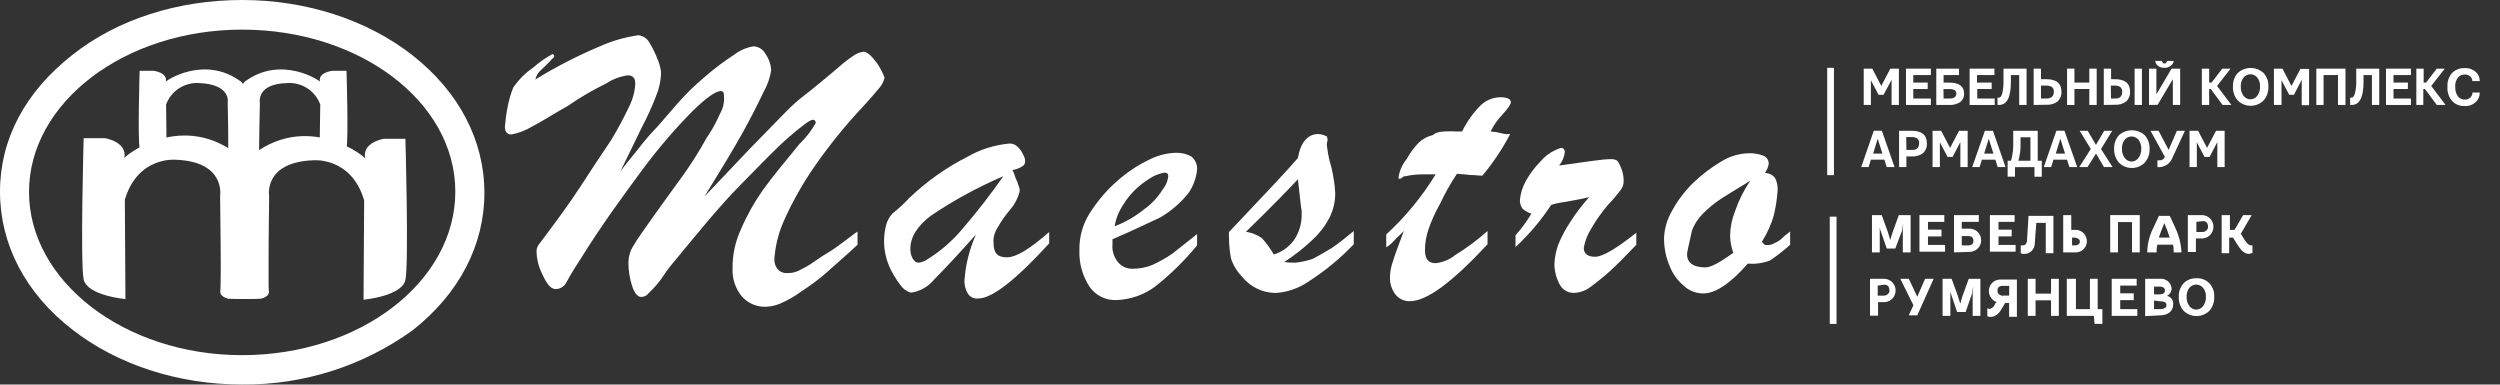 <?xml version="1.0" encoding="UTF-8"?> <svg xmlns="http://www.w3.org/2000/svg" id="_Слой_1" data-name="Слой_1" version="1.1" viewBox="0 0 369.69 56.86"><rect x="0" y="0" width="369.69" height="56.86" fill="#333333" stroke="none"/><defs><style> .st0 { isolation: isolate; } .st1 { fill: #fff; } </style></defs><path class="st1" d="M126.81,34.23v1.96c-1.78,1.68-3.36,2.99-4.59,4.12-1.18,1.03-2.43,1.96-3.74,2.8-.97.72-2.02,1.32-3.13,1.79-.68.29-1.41.45-2.15.46-1.36.04-2.67-.55-3.55-1.59-.93-1.16-1.4-2.63-1.32-4.12-.02-1.97.4-3.92,1.22-5.7.87-2.04,1.95-3.98,3.23-5.8,1.49-2.09,3.27-4.18,5.42-6.83.96-.92,1.78-1.98,2.43-3.13,0-.19-.09-.47-.38-.47h-.09c-.37,0-1.49.84-3.36,2.43s-4.18,4.02-7.31,7.2-6.08,6.83-9.64,11.14c-.64.74-1.24,1.52-1.78,2.34-.61.92-1.34,1.77-2.15,2.52-.25.36-.67.57-1.12.56-.47,0-.94-.47-1.32-1.59-.37-1.15-.56-2.35-.55-3.55.02-.86.27-1.71.74-2.43.47-.85,1.6-2.43,3.13-4.59s2.99-4.12,4.12-5.7c1.3-1.8,2.48-3.68,3.55-5.62.8-1.16,1.48-2.4,2.04-3.69.42-.74.61-1.59.56-2.43,0-.55-.09-.84-.47-.84-.75,0-2.09.93-4.12,2.89-2.66,2.69-5.13,5.57-7.39,8.61-2.9,3.93-6.08,8.23-9.27,13.38-1.12,1.68-1.78,2.89-2.15,3.55-.32.52-.88.84-1.49.85-.75,0-1.32-.75-1.96-2.15-.57-1.1-.87-2.32-.88-3.56.03-.34.16-.67.38-.93,2.53-3.36,4.59-6.17,6.17-8.61s3-4.59,4.4-6.65c1.03-1.69,1.97-3.43,2.81-5.22.5-1.02.79-2.14.84-3.28,0-.84-.38-1.21-1.12-1.21-1.14.17-2.23.58-3.19,1.21-1.95.95-3.83,2.04-5.61,3.28-2.34,1.31-4.02,2.43-5.42,3.13-.92.55-1.94.94-3,1.13-.56,0-.94-.38-.94-1.13.09-.93.19-1.87.38-2.8.18-1.03.47-2.03.85-3,.8-1.18,1.81-2.19,2.99-2.99.86-.76,1.8-1.42,2.81-1.97.1,0,.19.09.28.28-.03.16-.13.31-.28.38-.56.66-1.21,1.22-1.78,1.78-.37.36-.63.81-.75,1.32,3.02-1.86,6.18-3.49,9.46-4.87,1.84-.83,3.8-1.4,5.8-1.68.71.09,1.32.52,1.65,1.15.48.8.89,1.65,1.22,2.53.24.57.39,1.17.46,1.78-.01,1.22-.27,2.43-.74,3.55-.6,1.57-1.3,3.1-2.09,4.59-.85,1.78-1.96,4.02-3.19,6.55.94-1.31,1.96-2.43,2.81-3.55.85-1.09,1.76-2.14,2.72-3.13.84-.93,1.78-2.09,2.71-3.13,1.28-1.49,2.68-2.86,4.18-4.12,1.4-1.23,2.9-2.36,4.46-3.37.82-.63,1.79-1.04,2.81-1.21.75.03,1.43.46,1.78,1.13.5.71.79,1.55.84,2.42-.18,1.12-.56,2.2-1.12,3.19-.75,1.59-1.78,3.65-3.13,6.08s-3.28,5.61-5.62,9.4l6.83-7.2c2.34-2.43,4.12-4.18,5.22-5.34.88-.91,1.83-1.75,2.84-2.52,1.12-.85,2.09-1.69,3.13-2.53s1.97-1.68,2.53-2.15c.54-.44,1.1-.84,1.68-1.22.4-.25.85-.4,1.32-.46.47,0,1.12.55,1.96,1.68.46.67.84,1.39,1.12,2.15-.11.55-.37,1.07-.74,1.49-.47.56-1.32,1.59-2.81,3.19-2.48,2.67-4.76,5.51-6.83,8.5-1.7,2.45-3.17,5.05-4.4,7.77-.82,1.77-1.33,3.67-1.49,5.61-.09.63.08,1.27.47,1.78.38.41.94.62,1.49.56.58.01,1.16-.12,1.68-.38.47-.28,1.13-.56,1.69-.94s1.21-.84,1.78-1.21c.84-.48,1.66-1.01,2.43-1.59.74-.56,1.31-.94,1.78-1.32s.69-.51.97-.7Z"></path><path class="st1" d="M134.58,29.17c2.52-2.4,5.39-4.42,8.49-5.99,1.92-1.1,4.06-1.77,6.27-1.96.42.01.82.18,1.13.47.36.34.65.75.84,1.21.18.28.28.61.28.94.02.3-.13.58-.38.74-.46.29-.96.48-1.49.56.2.39.35.8.47,1.22.2.39.36.79.47,1.21.12.26.16.56.09.85-.25.93-.7,1.79-1.32,2.52-.75.86-1.41,1.81-1.96,2.81-.41.64-.61,1.39-.55,2.15,0,1.49.55,2.15,1.96,2.15s3.36-1.21,6.27-3.74v1.68c-4.87,5.33-8.42,8.14-10.45,8.14-.64.1-1.27-.2-1.6-.75-.38-.65-.54-1.4-.46-2.15.18-2.26.75-4.47,1.68-6.54-2.81,3.13-4.87,5.33-6.17,6.63-.86,1.06-2.09,1.77-3.44,1.96-.63-.18-1.18-.57-1.55-1.11-.67-.87-1.23-1.81-1.68-2.81-.48-1.16-.74-2.39-.75-3.65,0-.79.1-1.57.28-2.34.16-.66.48-1.27.94-1.78.94-.74,1.82-1.55,2.62-2.44ZM148.42,26.03c-3.73,1.6-7.3,3.54-10.67,5.8-2.15,1.59-3.13,3.27-3.13,4.96-.01.52.11,1.04.37,1.49.28.38.47.56.85.56.4-.04.78-.17,1.12-.38,2.04-1.24,3.86-2.81,5.39-4.65,2.16-2.51,4.19-5.12,6.08-7.84v.04Z"></path><path class="st1" d="M164.51,35.34v.75c-.1.98.21,1.96.85,2.72.54.62,1.33.96,2.15.93.99,0,1.98-.19,2.89-.56,1.04-.47,2.03-1.03,2.97-1.68.93-.74,2.15-1.68,3.65-2.89v1.68c-1.81,2.2-3.85,4.21-6.08,5.99-1.67,1.28-3.7,2.01-5.8,2.09-1.59.09-3.11-.66-4.02-1.96-1.05-1.61-1.58-3.51-1.5-5.43-.04-1.92.48-3.8,1.5-5.42,1.24-1.97,2.78-3.73,4.58-5.22,1.34-1.13,2.81-2.07,4.4-2.81,1.23-.6,2.57-.92,3.93-.94.75,0,1.5.19,2.15.56.53.44.84,1.09.85,1.78-.1,1.31-.55,2.58-1.31,3.66-1.15,1.42-2.54,2.62-4.12,3.55-2.31,1.08-4.65,2.2-7.08,3.23ZM164.8,33.47c1.59-.6,3.08-1.46,4.4-2.53,1.09-.77,2.01-1.76,2.71-2.89.47-.56.76-1.24.85-1.96.04-.27-.14-.52-.4-.56-.05,0-.11,0-.16,0-.59.1-1.15.29-1.68.56-.84.48-1.63,1.04-2.35,1.68-.82.74-1.52,1.59-2.09,2.53-.64.96-1.07,2.04-1.26,3.18h0Z"></path><path class="st1" d="M181.73,35.06v-.74c4.95-5.22,8.42-8.89,10.2-10.95.38-2.34,1.49-3.55,2.99-3.55.46.02.91.15,1.32.38l.09.55c-.12.3-.16.62-.09.94.08.7.2,1.4.37,2.09.25.8.44,1.61.56,2.43.15.77.24,1.55.28,2.34,0,1.27-.28,2.51-.85,3.65-.65,1.23-1.5,2.33-2.52,3.27-1.29,1.22-2.69,2.32-4.18,3.28.56.08,1.12.11,1.68.09.86-.09,1.71-.28,2.53-.56.93-.47,1.87-1.04,2.8-1.59,1.13-.75,2.25-1.69,3.28-2.53v1.96c-1.96,2.06-4.16,3.88-6.55,5.42-1.46,1.04-3.18,1.66-4.96,1.78-1.92,0-3.73-.85-4.95-2.33-.75-.77-1.33-1.7-1.68-2.72-.21-1.06-.31-2.14-.31-3.22ZM192.4,30.69l-.47-4.18c-1.22,1.31-3.74,3.93-7.68,7.76.84.13,1.64.45,2.34.93.68.75,1.27,1.56,1.78,2.43,1.21-.37,2.26-1.13,3-2.15.74-1.11,1.13-2.42,1.12-3.75v-.47c0-.19-.08-.38-.08-.55v-.02Z"></path><path class="st1" d="M214.95,19.44h1.26c.71-1.46,1.66-2.79,2.81-3.93.77-.7,1.76-1.1,2.8-1.13,1.13,0,1.6.28,1.6.75,0,.28-.38.85-1.22,1.78-.72.74-1.32,1.6-1.78,2.53.57.04,1.13.13,1.68.28.4.12.81.15,1.22.09-1.14,2.2-2.52,4.27-4.12,6.17-.47,0-.94-.09-1.32-.09-.38.02-.75-.02-1.12-.09-.38,0-.85-.09-1.32-.09-.95,1.43-1.79,2.93-2.52,4.49-.66,1.15-1.21,2.37-1.65,3.63-.36,1.01-.55,2.07-.55,3.13,0,1.32.46,1.96,1.59,1.96,1.06-.12,2.07-.54,2.89-1.21,1.69-1.04,3.29-2.23,4.77-3.55v1.96c-5.22,5.61-8.97,8.42-11.49,8.42-.8.02-1.57-.33-2.09-.94-.56-.72-.86-1.61-.85-2.53.01-.86.17-1.71.47-2.52.28-.94.85-2.43,1.59-4.4l-.74.74c-.28.28-.47.38-.56.56l-.56.56c-.23.22-.48.41-.75.56v-1.9c2.84-2.61,5.3-5.6,7.31-8.89h-1.95c-.85,0-1.7.1-2.53.28-.22,0-.44.1-.56.28-.11.07-.24.11-.37.09q-.09,0-.09-.09c.12-1.03.54-2.01,1.21-2.81.48-.89,1.08-1.7,1.78-2.43.58-.56,1.3-.94,2.09-1.12.53-.56,1.65-.56,3.06-.56Z"></path><path class="st1" d="M224.11,36.57v-1.78c.88-.98,1.67-2.05,2.34-3.19-.48-.16-.93-.41-1.31-.75-.27-.38-.4-.84-.38-1.31.1-.95.38-1.87.84-2.72.58-1.06,1.31-2.03,2.15-2.89.63-.77,1.43-1.38,2.34-1.78.24-.11.5-.2.75-.28.3-.01.55.22.56.52,0,.01,0,.02,0,.03v.09c-.08.73-.38,1.41-.85,1.97,4.02-.56,6.46-.94,7.48-.94.29-.03.58,0,.85.09.38.09.56.56.85,1.21.25.62.38,1.29.37,1.96,0,.48-.17.94-.46,1.32-.55.73-1.14,1.43-1.78,2.09-.95,1.1-1.8,2.29-2.53,3.55-.57.88-.95,1.87-1.13,2.9,0,.84.56,1.31,1.68,1.31s3.13-1.21,6.09-3.55v1.78c-1.6,1.68-2.9,2.99-3.94,3.93-.92.83-1.89,1.61-2.89,2.34-.68.51-1.49.8-2.34.84-.85.04-1.65-.39-2.09-1.12-.56-.97-.85-2.07-.85-3.19.05-.96.24-1.9.56-2.8.48-1.18,1.08-2.31,1.78-3.37.83-1.3,1.77-2.53,2.8-3.68-.47.09-1.13.28-1.78.38s-1.32.28-2.15.38c-.57.08-1.13.21-1.68.38-1.51,2.3-3.29,4.4-5.3,6.27Z"></path><path class="st1" d="M264.72,34.23v1.96c-.94.85-1.94,1.64-3,2.34-1.04.39-2.16.54-3.27.46-2.53,2.9-4.77,4.4-6.55,4.4-1.08.02-2.12-.39-2.9-1.12-.93-.78-1.65-1.78-2.09-2.9-.56-1.3-.84-2.7-.84-4.12.05-1.45.47-2.87,1.21-4.12.83-1.52,1.89-2.91,3.13-4.12,1.25-1.19,2.63-2.25,4.12-3.13,1.24-.77,2.66-1.19,4.12-1.22.74-.02,1.47.11,2.15.38.48.21.78.7.75,1.22-.09.47-.28.92-.56,1.31.59.01,1.14.29,1.5.75.31.61.43,1.29.37,1.96-.09,1.2-.28,2.38-.55,3.55-.4,1.39-1,2.71-1.78,3.93l.46.47h.47c.34,0,.66-.09.94-.28.3-.12.58-.28.84-.47.47-.45.96-.87,1.48-1.25ZM258.82,26.73c-1.59.94-2.89,1.79-4.12,2.53-1.05.68-2.02,1.46-2.89,2.34-.69.69-1.23,1.52-1.59,2.43-.47,2.15-.75,3.27-.75,3.55,0,1.22.85,1.96,2.72,1.96.84,0,2.15-.74,4.12-2.15-.29-.81-.45-1.67-.47-2.53.02-1.25.27-2.49.74-3.65.54-1.59,1.3-3.1,2.25-4.49Z"></path><path class="st1" d="M39.59,29.11l.09,13.75c.02.68-.52,1.25-1.2,1.28h-.18c-1.52.09-3.03.09-4.55,0,0,0-1.46-.25-1.12-1.28.09-.35-.08-13.92-.08-13.92,0,0,.86-5.07-6.61-5.32,0,0-5.59-.52-7.48,5.92l.09,14.69s-5.67-.52-6.18-2.92,0-20.87,0-20.87h3.17s3.35.51,2.84,3c-.52,0,8.76-7.65,17.43,0"></path><path class="st1" d="M32.81,29.11l-.18,13.75c-.02.69.53,1.26,1.22,1.28.01,0,.02,0,.03,0h.17c1.52.09,3.03.09,4.55,0,0,0,1.46-.25,1.12-1.28-.09-.35.08-13.83.08-13.83,0,0-.92-5.07,6.58-5.33,0,0,5.58-.51,7.47,5.93l-.09,14.69s5.67-.52,6.19-2.92,0-20.88,0-20.88h-3.18s-3.35.52-2.75,3c.52,0-8.76-7.64-17.43,0"></path><path class="st1" d="M38.22,15.29l.08,7.47s.09.69-.86.77c-.97.09-1.95.09-2.92,0,0,0-.85-.17-.77-.77.09-.17-.08-7.56-.08-7.56,0,0,.6-2.75-4.3-2.92-2.13-.11-4.08,1.18-4.81,3.18l.09,8.06s-3.7-.26-4-1.63,0-11.42,0-11.42h2.06s2.14.25,1.8,1.63c-.26,0,5.67-4.12,11.17,0"></path><path class="st1" d="M33.88,15.29l-.09,7.47s-.08.69.86.77,2.23,2.06,2.23,2.06c0,0,1.55-2.23,1.46-2.83-.08-.17.09-7.56.09-7.56,0,0-.6-2.83,4.12-2.92,2.13-.11,4.08,1.18,4.81,3.18l-.12,8.06s3.69-.26,4-1.63,0-11.42,0-11.42h-2.11s-2.15.25-1.81,1.63c.26,0-5.67-4.12-11.16,0"></path><path class="st1" d="M35.81,56.86c-9.45,0-18.46-2.92-25.16-8.16C3.78,43.37,0,36.16,0,28.34S3.78,13.57,10.65,8.16C17.35,2.83,26.36,0,35.81,0s18.47,2.92,25.17,8.16c6.9,5.41,10.65,12.62,10.65,20.36s-3.75,14.94-10.65,20.35c-7.33,5.27-16.14,8.07-25.17,7.99ZM35.81,4.38C18.38,4.38,4.29,15.2,4.29,28.38s14.09,24.14,31.52,24.14,31.52-10.87,31.52-24.18S53.16,4.38,35.81,4.38Z"></path><path class="st1" d="M278.26,31.81l.92,2.53c.11.34.23.8.34,1.15h0c.12-.35.23-.81.35-1.15l.92-2.53h1.74v5.51h-1.15v-3.1c-.02-.42.02-.85.12-1.26h0c-.12.37-.2.76-.23,1.15l-1,2.64h-1.26l-.92-2.64c-.14-.37-.22-.76-.23-1.15h0c.09.41.13.84.11,1.26v3.1h-1.15v-5.51h1.44Z"></path><path class="st1" d="M283.88,31.81h3.64v1h-2.42v1.15h2v1h-2v1.26h2.53v1h-3.79v-5.41h.04Z"></path><path class="st1" d="M288.95,37.32v-5.51h3.67v1h-2.52v1h1.15c.95,0,1.72.77,1.72,1.72,0,.95-.77,1.72-1.72,1.72l-2.3.07ZM290.1,34.91v1.38h.92c.57,0,.8-.23.8-.69s-.23-.69-.8-.69h-.92Z"></path><path class="st1" d="M294.23,31.81h3.68v1h-2.38v1.15h1.95v1h-1.95v1.26h2.53v1h-3.8v-5.41h-.03Z"></path><path class="st1" d="M298.82,36.29h.23c.46,0,.58-.23.69-.57l.23-3.8h3.68v5.52h-1.13v-4.48h-1.4l-.23,3.1c-.03.85-.74,1.52-1.59,1.49,0,0-.01,0-.02,0-.16.02-.32-.02-.46-.11v-1.15h0Z"></path><path class="st1" d="M305.14,31.81h1.15v2.18h.46c.92-.09,1.75.58,1.84,1.5.1.91-.56,1.73-1.47,1.83,0,0-.01,0-.02,0h-2v-5.51h.04ZM306.41,35.03v1.26h.34c.58,0,.81-.23.81-.57s-.35-.58-.92-.58h-.23v-.11Z"></path><path class="st1" d="M316.42,31.81v5.51h-1.15v-4.48h-2.07v4.48h-1.15v-5.51h4.37Z"></path><path class="st1" d="M317.53,37.32v-.23c.05-1.2.37-2.37.92-3.44l.8-1.73h1.61l.8,1.73c.52,1.08.83,2.25.92,3.44v.23h-1.15v-.23c.02-.31-.01-.62-.11-.91h-2.3c-.08.3-.12.6-.11.91v.23h-1.38ZM320.85,35.14l-.34-1-.46-1.15h0l-.46,1.15-.35,1h1.61Z"></path><path class="st1" d="M323.53,31.81h2.19c.95.07,1.67.9,1.59,1.86-.06.85-.74,1.53-1.59,1.59h-1v2h-1.19v-5.45ZM324.79,32.81v1.5h.92c.36,0,.68-.24.8-.58v-.23c0-.46-.23-.8-.69-.8h-.11l-.92.11Z"></path><path class="st1" d="M328.6,31.81h1.15v2.18h.69l1.26-2.18h1.27l-1.61,2.76.57.92c.23.34.58.8.92.8h.23v1.15c-.16-.02-.32.02-.46.11-.92,0-1.38-.8-1.83-1.49l-.58-.92h-.57v2.3h-1.11v-5.63h.07Z"></path><path class="st1" d="M276.53,41.23h2.19c.95.07,1.67.9,1.59,1.86-.06.85-.74,1.53-1.59,1.59h-1v2h-1.19v-5.45ZM277.67,42.23v1.49h.92c.36,0,.69-.23.81-.57v-.23c0-.46-.23-.81-.69-.81h-.12l-.92.12Z"></path><path class="st1" d="M281.01,41.23h1.26l1.25,2.65,1.15-2.65h1.27l-2.42,5.4h-1.26l.69-1.49-1.94-3.91Z"></path><path class="st1" d="M288.6,41.23l.92,2.53c.12.35.23.81.35,1.15h0c.11-.34.23-.8.34-1.15l.92-2.53h1.72v5.48h-1.14v-3.1c-.02-.43.02-.85.11-1.27h0c-.12.37-.2.76-.23,1.15l-.92,2.65h-1.26l-.88-2.61c-.15-.37-.22-.76-.23-1.15h0c.09.42.13.84.11,1.27v3.06h-1.15v-5.48h1.34Z"></path><path class="st1" d="M294.11,45.71c.44-.06.8-.38.92-.81l.23-.23c-.68-.24-1.14-.89-1.15-1.61-.03-.92.69-1.69,1.61-1.72h2.53v5.51h-1.15v-2.05h-.58l-.34.57c-.46.81-.92,1.49-1.84,1.49-.16.02-.32-.02-.46-.11v-1.15c.23,0,.23.11.23.11ZM296.19,43.71h.92v-1.44h-.92c-.58,0-.81.23-.81.69s.23.69.81.8v-.05Z"></path><path class="st1" d="M301.01,41.23v2.19h2.29v-2.19h1.15v5.48h-1.15v-2.3h-2.29v2.3h-1.15v-5.48h1.15Z"></path><path class="st1" d="M305.83,41.23h1.15v4.48h2.07v-4.48h1.15v4.48h.69v2.18h-1.15l-.11-1.18h-4v-5.48h.2Z"></path><path class="st1" d="M312.28,41.23h3.68v1h-2.43v1.15h2v1h-2v1.33h2.53v1h-3.79v-5.48Z"></path><path class="st1" d="M317.22,46.71v-5.48h2.19c.85-.09,1.62.53,1.72,1.38.01.48-.26.93-.69,1.15.6.11,1,.67.92,1.27,0,1-.8,1.6-1.95,1.6l-2.19.12v-.04ZM318.53,42.27v1.26h.8c.58,0,.81-.23.81-.57s-.23-.58-.81-.58h-.8v-.11ZM318.53,44.45v1.26h.92c.57,0,.92-.23.92-.58s-.23-.57-.92-.57l-.92-.12h0Z"></path><path class="st1" d="M271.58,32.04v15.86h-1v-15.86h1Z"></path><path class="st1" d="M271.2,10.03v15.87h-1v-15.87h1Z"></path><g class="st0"><path class="st1" d="M275.6,15.52v-5.37h1.27l1.33,2.56,1.33-2.56h1.27v5.37h-1.08v-3.72l-1.19,2.22h-.74l-1.13-2.16v3.66h-1.06Z"></path><path class="st1" d="M281.85,15.52v-5.37h3.68v.95h-2.6v1.11h2.13v.95h-2.13v1.41h2.6v.95h-3.68Z"></path><path class="st1" d="M286.33,15.52v-5.37h3.36v.95h-2.28v1.11h.79c1.49,0,2.24.54,2.24,1.62.03.49-.18.96-.57,1.26-.5.32-1.08.47-1.67.43h-1.87ZM287.41,14.57h.88c.68,0,1-.26,1-.74.02-.21-.09-.41-.27-.52-.27-.11-.56-.16-.85-.14h-.78l.02,1.4Z"></path><path class="st1" d="M291.26,15.52v-5.37h3.67v.95h-2.58v1.11h2.17v.95h-2.13v1.41h2.58v.95h-3.71Z"></path><path class="st1" d="M295.38,15.52v-1.08h.21c.21,0,.38-.21.5-.64.14-.63.2-1.27.18-1.92v-1.73h3.41v5.37h-1.09v-4.42h-1.23v1c0,2.28-.58,3.42-1.75,3.42h-.23Z"></path><path class="st1" d="M300.73,15.52v-5.37h1.08v1.56h.79c1.49,0,2.24.62,2.24,1.86.03.54-.18,1.06-.57,1.43-.48.36-1.07.53-1.67.49l-1.87.03ZM301.81,14.57h.78c.75,0,1.12-.32,1.12-1,.03-.27-.07-.53-.28-.7-.25-.16-.54-.23-.84-.21h-.78v1.91Z"></path><path class="st1" d="M305.67,15.52v-5.37h1.09v2.06h2.2v-2.06h1.09v5.37h-1.09v-2.36h-2.2v2.36h-1.09Z"></path><path class="st1" d="M311.1,15.52v-5.37h1.08v1.56h.56c1.5,0,2.25.62,2.25,1.86.03.54-.18,1.06-.58,1.43-.48.36-1.07.53-1.67.49l-1.64.03ZM312.17,14.57h.65c.68,0,1-.35,1-1,.03-.26-.08-.53-.28-.7-.25-.16-.55-.23-.85-.21h-.55l.03,1.91ZM315.66,15.52v-5.37h1.08v5.37h-1.08Z"></path><path class="st1" d="M317.79,15.52v-5.37h1.09v3.8l2.24-3.8h1.27v5.37h-1.08v-3.81l-2.25,3.79-1.27.02ZM318.7,9.01h1c.02.09.05.18.11.25.05.08.14.13.23.13h.07c.09,0,.18-.05.23-.13.06-.07.09-.16.11-.25h1c-.05.29-.21.55-.45.72-.25.2-.57.3-.89.3h-.11c-.32,0-.64-.1-.89-.3-.23-.18-.37-.44-.41-.72Z"></path><path class="st1" d="M325.6,15.52v-5.37h1.08v2.06h.36l1.58-2.06h1.23l-2,2.56,2.12,2.81h-1.3l-1.75-2.36h-.24v2.36h-1.08Z"></path><path class="st1" d="M330.2,12.79c-.03-.73.22-1.45.71-2,1.08-.99,2.73-.99,3.81,0,.5.54.76,1.26.72,2,.04.76-.22,1.51-.72,2.08-1.06,1.03-2.74,1.03-3.8,0-.5-.57-.76-1.32-.72-2.08ZM331.36,12.79c-.03.5.12,1,.42,1.4.24.3.61.49,1,.5.39-.01.76-.19,1-.5.3-.4.46-.9.43-1.4.03-.48-.12-.96-.43-1.34-.25-.29-.61-.47-1-.47-.38,0-.75.18-1,.47-.3.38-.45.86-.42,1.34Z"></path><path class="st1" d="M336.26,15.52v-5.37h1.26l1.33,2.56,1.33-2.52h1.28v5.37h-1.09v-3.76l-1.15,2.22h-.7l-1.14-2.16v3.66h-1.12Z"></path><path class="st1" d="M342.53,15.52v-5.37h4.31v5.37h-1.11v-4.42h-2.13v4.42h-1.07Z"></path><path class="st1" d="M347.53,15.52v-1.08h.21c.21,0,.38-.21.5-.64.15-.63.21-1.27.19-1.92v-1.73h3.4v5.37h-1.08v-4.42h-1.24v1c0,2.28-.58,3.42-1.75,3.42h-.23Z"></path><path class="st1" d="M352.83,15.52v-5.37h3.69v.95h-2.58v1.11h2.13v.95h-2.13v1.41h2.58v.95h-3.69Z"></path><path class="st1" d="M357.32,15.52v-5.37h1.08v2.06h.36l1.58-2.06h1.18l-2,2.56,2.12,2.81h-1.3l-1.75-2.36h-.24v2.36h-1.03Z"></path><path class="st1" d="M361.92,12.79c-.04-.73.2-1.45.68-2,.49-.49,1.17-.75,1.86-.72.61-.04,1.2.17,1.66.57.37.35.58.84.58,1.35h-1.1c0-.27-.11-.52-.31-.69-.23-.2-.52-.3-.82-.28-.38-.01-.75.15-1,.45-.29.39-.44.87-.4,1.36-.03.5.11,1.01.4,1.42.24.31.61.48,1,.48.31.02.61-.1.83-.31.21-.19.32-.46.32-.74h1.08c0,.53-.2,1.03-.58,1.4-.45.42-1.05.64-1.66.6-.7.03-1.38-.24-1.86-.75-.5-.6-.74-1.37-.68-2.14Z"></path></g><g class="st0"><path class="st1" d="M275.23,24.71l1.86-5.38h1.19l1.88,5.38h-1.16l-.34-1.1h-2l-.34,1.1h-1.09ZM276.99,22.71h1.37l-.69-2.2-.68,2.2Z"></path><path class="st1" d="M280.83,24.71v-5.37h1.87c1.49,0,2.24.62,2.24,1.86.04.54-.17,1.07-.57,1.44-.48.36-1.07.53-1.67.49h-.79v1.58h-1.08ZM281.91,22.17h.88c.68,0,1-.35,1-1,.03-.26-.08-.53-.28-.7-.25-.15-.55-.22-.84-.2h-.78l.02,1.9Z"></path><path class="st1" d="M285.78,24.71v-5.37h1.27l1.32,2.53,1.33-2.53h1.27v5.37h-1.08v-3.71l-1.15,2.21h-.74l-1.14-2.16v3.66h-1.08Z"></path><path class="st1" d="M291.64,24.71l1.88-5.37h1.19l1.86,5.37h-1.16l-.34-1.1h-2l-.34,1.1h-1.09ZM293.41,22.71h1.37l-.69-2.2-.68,2.2Z"></path><path class="st1" d="M296.88,23.77h.5c.25-.87.36-1.78.33-2.69v-1.74h3.62v4.43h.6v2.36h-1.08v-1.42h-2.88v1.41h-1.09v-2.35ZM298.47,23.77h1.78v-3.47h-1.46v1c.02.83-.09,1.67-.32,2.47Z"></path><path class="st1" d="M302.23,24.71l1.86-5.38h1.19l1.89,5.38h-1.16l-.35-1.1h-2l-.35,1.1h-1.08ZM304,22.71h1.37l-.69-2.2-.68,2.2Z"></path><path class="st1" d="M307.47,24.71l1.71-2.68-1.65-2.69h1.19l1.22,2.09,1.22-2.09h1.18l-1.65,2.7,1.71,2.67h-1.27l-1.18-2-1.26,2h-1.22Z"></path><path class="st1" d="M312.63,21.99c-.03-.73.22-1.45.71-2,1.08-.97,2.73-.97,3.81,0,.49.55.75,1.26.72,2,.04.76-.22,1.5-.72,2.07-1.05,1.04-2.75,1.04-3.8,0-.5-.57-.76-1.31-.72-2.07ZM313.79,21.99c-.03.5.12.99.42,1.39.24.31.61.5,1,.51.39,0,.76-.2,1-.51.3-.4.46-.89.43-1.39.03-.49-.13-.97-.43-1.35-.25-.29-.62-.46-1-.46-.38,0-.75.17-1,.46-.3.38-.45.86-.42,1.35Z"></path><path class="st1" d="M318.01,19.34h1.19l1.49,2.82,1.22-2.82h1.19l-1.86,4c-.29.78-1.02,1.32-1.85,1.37h-.36v-1h.34c.34.01.65-.2.76-.52l-2.12-3.85Z"></path><path class="st1" d="M323.78,24.71v-5.37h1.27l1.32,2.53,1.33-2.53h1.27v5.37h-1.08v-3.71l-1.15,2.21h-.74l-1.14-2.16v3.66h-1.08Z"></path><path class="st1" d="M322.19,43.89c-.04-.73.22-1.45.71-2,.5-.51,1.2-.77,1.91-.74.71-.04,1.4.23,1.9.74.5.54.76,1.26.72,2,.04.76-.22,1.5-.72,2.07-1.05,1.04-2.75,1.04-3.8,0-.5-.57-.76-1.31-.72-2.07ZM323.35,43.89c-.03.5.12.99.42,1.39.24.31.61.5,1,.51.39,0,.76-.2,1-.51.3-.4.46-.89.43-1.39.04-.49-.12-.97-.43-1.35-.25-.29-.62-.45-1-.46-.38,0-.74.17-1,.46-.3.38-.45.86-.42,1.35Z"></path></g></svg> 
